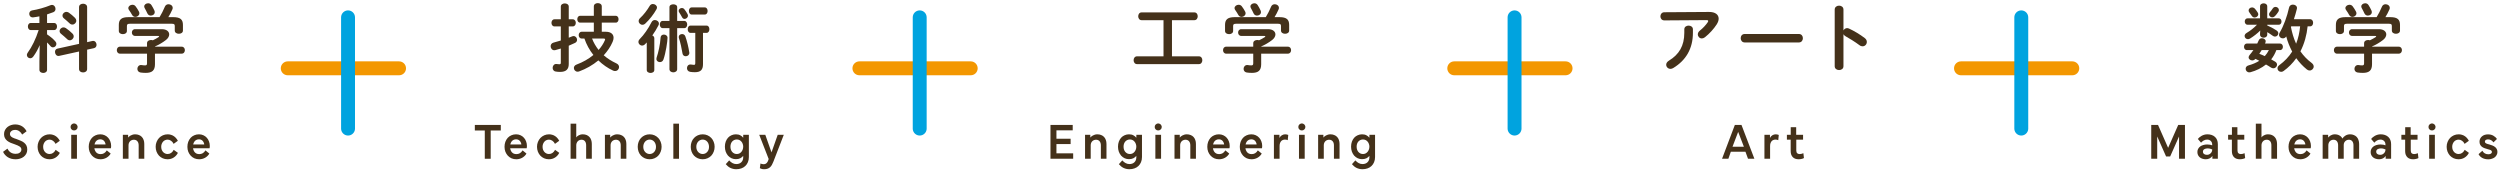 <svg width="539" height="37" viewBox="0 0 539 37" fill="none" xmlns="http://www.w3.org/2000/svg">
<path d="M86.038 13.23C86.867 13.23 87.538 13.902 87.538 14.73C87.538 15.559 86.867 16.23 86.038 16.23H62.038C61.21 16.23 60.538 15.559 60.538 14.73C60.538 13.902 61.21 13.23 62.038 13.23H86.038Z" fill="#F39700"/>
<path d="M76.538 27.722L76.53 27.875C76.454 28.631 75.815 29.222 75.038 29.222C74.261 29.222 73.623 28.631 73.546 27.875L73.538 27.722L73.538 3.74C73.538 2.912 74.21 2.24 75.038 2.24C75.867 2.24 76.538 2.912 76.538 3.74L76.538 27.722Z" fill="#00A3DF"/>
<path d="M209.288 13.23C210.117 13.23 210.788 13.902 210.788 14.73C210.788 15.559 210.117 16.23 209.288 16.23H185.288C184.46 16.23 183.788 15.559 183.788 14.73C183.788 13.902 184.46 13.23 185.288 13.23H209.288Z" fill="#F39700"/>
<path d="M199.788 27.722L199.78 27.875C199.703 28.631 199.065 29.222 198.288 29.222C197.511 29.222 196.873 28.631 196.796 27.875L196.788 27.722L196.788 3.74C196.788 2.912 197.46 2.24 198.288 2.24C199.117 2.24 199.788 2.912 199.788 3.74L199.788 27.722Z" fill="#00A3DF"/>
<path d="M337.538 13.23C338.367 13.23 339.038 13.902 339.038 14.73C339.038 15.559 338.367 16.23 337.538 16.23H313.538C312.71 16.23 312.038 15.559 312.038 14.73C312.038 13.902 312.71 13.23 313.538 13.23H337.538Z" fill="#F39700"/>
<path d="M328.038 27.722L328.03 27.875C327.953 28.631 327.315 29.222 326.538 29.222C325.761 29.222 325.123 28.631 325.046 27.875L325.038 27.722L325.038 3.74C325.038 2.912 325.71 2.24 326.538 2.24C327.367 2.24 328.038 2.912 328.038 3.74L328.038 27.722Z" fill="#00A3DF"/>
<path d="M446.788 13.23C447.617 13.23 448.288 13.902 448.288 14.73C448.288 15.559 447.617 16.23 446.788 16.23H422.788C421.96 16.23 421.288 15.559 421.288 14.73C421.288 13.902 421.96 13.23 422.788 13.23H446.788Z" fill="#F39700"/>
<path d="M437.288 27.722L437.28 27.875C437.203 28.631 436.565 29.222 435.788 29.222C435.011 29.222 434.373 28.631 434.296 27.875L434.288 27.722L434.288 3.74C434.288 2.912 434.96 2.24 435.788 2.24C436.617 2.24 437.288 2.912 437.288 3.74L437.288 27.722Z" fill="#00A3DF"/>
<path d="M31.698 10.065V9.313C31.698 8.849 32.13 8.625 32.562 8.625C32.69 8.625 32.818 8.641 32.946 8.689C33.394 8.481 33.794 8.257 34.145 8.033C34.242 7.953 34.306 7.889 34.306 7.841C34.306 7.777 34.209 7.745 34.05 7.745H29.122C28.657 7.745 28.433 7.377 28.433 7.009C28.433 6.657 28.657 6.289 29.122 6.289H34.882C35.938 6.289 36.481 6.817 36.481 7.425C36.481 7.825 36.242 8.257 35.794 8.609C35.057 9.185 34.225 9.665 33.41 10.017V10.065H39.169C39.633 10.065 39.858 10.433 39.858 10.817C39.858 11.185 39.633 11.569 39.169 11.569H33.41V13.841C33.41 15.201 32.785 15.713 31.41 15.713C31.009 15.713 30.642 15.681 30.29 15.633C29.826 15.553 29.617 15.201 29.617 14.849C29.617 14.449 29.89 14.017 30.401 14.017C30.45 14.017 30.514 14.017 30.561 14.033C30.849 14.081 31.073 14.097 31.282 14.097C31.602 14.097 31.698 13.985 31.698 13.617V11.569H25.858C25.41 11.569 25.186 11.185 25.186 10.817C25.186 10.433 25.41 10.065 25.858 10.065H31.698ZM27.666 3.697H34.401C34.834 2.993 35.185 2.289 35.553 1.425C35.697 1.073 36.017 0.913 36.337 0.913C36.785 0.913 37.233 1.217 37.233 1.697C37.233 1.809 37.218 1.921 37.154 2.049C36.898 2.641 36.609 3.185 36.289 3.697H37.377C38.865 3.697 39.441 4.209 39.441 5.361V6.593C39.441 7.057 39.01 7.281 38.562 7.281C38.13 7.281 37.681 7.057 37.681 6.593V5.649C37.681 5.233 37.569 5.121 37.026 5.121H28.034C27.489 5.121 27.361 5.233 27.361 5.649V6.673C27.361 7.137 26.93 7.361 26.497 7.361C26.049 7.361 25.617 7.137 25.617 6.673V5.361C25.617 4.209 26.194 3.697 27.666 3.697ZM32.657 1.105C32.882 1.457 33.121 1.889 33.282 2.257C33.346 2.385 33.361 2.513 33.361 2.625C33.361 3.073 32.946 3.361 32.514 3.361C32.209 3.361 31.922 3.217 31.762 2.865C31.617 2.529 31.41 2.145 31.218 1.793C31.137 1.649 31.09 1.521 31.09 1.393C31.09 0.993 31.506 0.705 31.938 0.705C32.209 0.705 32.481 0.817 32.657 1.105ZM29.233 1.361C29.506 1.729 29.762 2.113 29.953 2.497C30.017 2.625 30.049 2.753 30.049 2.865C30.049 3.313 29.617 3.649 29.186 3.649C28.898 3.649 28.625 3.505 28.45 3.169C28.322 2.913 28.049 2.497 27.794 2.129C27.698 2.001 27.666 1.873 27.666 1.745C27.666 1.345 28.098 1.025 28.546 1.025C28.785 1.025 29.058 1.121 29.233 1.361Z" fill="#44311A"/>
<path d="M8.497 13.265L8.561 9.729C8.193 10.593 7.729 11.441 7.201 12.161C6.993 12.449 6.753 12.561 6.513 12.561C6.129 12.561 5.793 12.241 5.793 11.857C5.793 11.713 5.841 11.553 5.953 11.393C6.913 10.065 7.697 8.433 8.337 6.481H6.625C6.209 6.481 6.017 6.097 6.017 5.713C6.017 5.345 6.209 4.961 6.609 4.961H8.497V3.521C8.033 3.617 7.585 3.697 7.153 3.745H7.041C6.561 3.745 6.305 3.361 6.305 2.977C6.305 2.641 6.513 2.305 6.929 2.241C8.145 2.049 9.649 1.633 10.849 1.137C10.977 1.089 11.089 1.057 11.201 1.057C11.665 1.057 11.969 1.489 11.969 1.921C11.969 2.209 11.841 2.481 11.505 2.625C11.057 2.801 10.609 2.961 10.145 3.105V4.961H11.681C12.097 4.961 12.289 5.345 12.289 5.713C12.289 6.097 12.097 6.481 11.681 6.481H10.145V7.409C10.817 7.857 11.457 8.369 11.937 8.929C12.097 9.105 12.161 9.297 12.161 9.473C12.161 9.873 11.809 10.209 11.425 10.209C11.233 10.209 11.041 10.129 10.865 9.921C10.657 9.665 10.401 9.409 10.145 9.153V15.057C10.145 15.505 9.729 15.729 9.329 15.729C8.913 15.729 8.497 15.505 8.497 15.057V13.265ZM18.785 9.089L19.921 8.833C19.985 8.817 20.033 8.817 20.097 8.817C20.545 8.817 20.817 9.249 20.817 9.665C20.817 9.985 20.641 10.305 20.257 10.385L18.785 10.705V14.881C18.785 15.377 18.353 15.617 17.921 15.617C17.473 15.617 17.041 15.377 17.041 14.881V11.105L12.753 12.049C12.705 12.065 12.657 12.065 12.593 12.065C12.145 12.065 11.857 11.617 11.857 11.185C11.857 10.865 12.017 10.561 12.401 10.481L17.041 9.457V1.537C17.041 1.041 17.473 0.801 17.921 0.801C18.353 0.801 18.785 1.041 18.785 1.537V9.089ZM14.833 2.721C15.281 3.041 15.793 3.457 16.193 3.873C16.369 4.065 16.449 4.273 16.449 4.465C16.449 4.913 16.049 5.297 15.617 5.297C15.409 5.297 15.185 5.217 14.993 5.025C14.609 4.657 14.145 4.257 13.777 3.953C13.553 3.777 13.473 3.553 13.473 3.361C13.473 2.929 13.857 2.561 14.321 2.561C14.481 2.561 14.657 2.609 14.833 2.721ZM14.209 6.065C14.689 6.401 15.185 6.785 15.617 7.233C15.809 7.425 15.889 7.633 15.889 7.841C15.889 8.289 15.489 8.689 15.041 8.689C14.849 8.689 14.641 8.609 14.449 8.417C14.065 8.049 13.553 7.601 13.169 7.297C12.945 7.121 12.849 6.913 12.849 6.705C12.849 6.289 13.233 5.905 13.697 5.905C13.873 5.905 14.049 5.953 14.209 6.065Z" fill="#44311A"/>
<path d="M40.403 31.654C40.403 31.265 40.462 30.91 40.579 30.587C40.704 30.257 40.873 29.971 41.085 29.729C41.305 29.487 41.569 29.3 41.877 29.168C42.185 29.029 42.523 28.959 42.889 28.959C43.241 28.959 43.56 29.025 43.846 29.157C44.14 29.289 44.385 29.469 44.583 29.696C44.789 29.916 44.946 30.18 45.056 30.488C45.174 30.789 45.232 31.111 45.232 31.456C45.232 31.537 45.229 31.621 45.221 31.709C45.214 31.797 45.199 31.885 45.177 31.973H41.415L41.448 31.148H44.033C44.019 30.987 43.978 30.84 43.912 30.708C43.854 30.569 43.773 30.448 43.67 30.345C43.568 30.242 43.45 30.165 43.318 30.114C43.186 30.063 43.043 30.037 42.889 30.037C42.677 30.037 42.49 30.081 42.328 30.169C42.167 30.25 42.031 30.363 41.921 30.51C41.819 30.657 41.738 30.829 41.679 31.027C41.628 31.218 41.602 31.423 41.602 31.643C41.602 31.878 41.632 32.09 41.69 32.281C41.756 32.472 41.844 32.64 41.954 32.787C42.072 32.926 42.215 33.036 42.383 33.117C42.559 33.19 42.754 33.227 42.966 33.227C43.238 33.227 43.483 33.165 43.703 33.04C43.931 32.908 44.129 32.703 44.297 32.424L45.133 33.106C45.023 33.311 44.884 33.491 44.715 33.645C44.554 33.799 44.378 33.927 44.187 34.03C43.997 34.133 43.795 34.21 43.582 34.261C43.37 34.312 43.157 34.338 42.944 34.338C42.578 34.338 42.237 34.272 41.921 34.14C41.613 34.001 41.346 33.81 41.118 33.568C40.898 33.326 40.722 33.044 40.59 32.721C40.466 32.391 40.403 32.035 40.403 31.654Z" fill="#44311A"/>
<path d="M33.56 31.643C33.56 31.269 33.626 30.921 33.758 30.598C33.89 30.268 34.069 29.982 34.297 29.74C34.531 29.498 34.806 29.307 35.122 29.168C35.437 29.029 35.782 28.959 36.156 28.959C36.39 28.959 36.618 28.992 36.838 29.058C37.058 29.117 37.259 29.208 37.443 29.333C37.633 29.45 37.802 29.597 37.949 29.773C38.103 29.942 38.235 30.136 38.345 30.356L37.432 31.016C37.292 30.723 37.105 30.499 36.871 30.345C36.643 30.184 36.401 30.103 36.145 30.103C35.947 30.103 35.76 30.143 35.584 30.224C35.415 30.297 35.268 30.407 35.144 30.554C35.026 30.693 34.931 30.858 34.858 31.049C34.792 31.232 34.759 31.43 34.759 31.643C34.759 31.87 34.792 32.079 34.858 32.27C34.931 32.453 35.026 32.615 35.144 32.754C35.268 32.893 35.415 33.003 35.584 33.084C35.752 33.165 35.936 33.205 36.134 33.205C36.412 33.205 36.665 33.128 36.893 32.974C37.12 32.813 37.307 32.589 37.454 32.303L38.356 32.952C38.15 33.37 37.85 33.707 37.454 33.964C37.065 34.213 36.621 34.338 36.123 34.338C35.749 34.338 35.404 34.268 35.089 34.129C34.773 33.99 34.502 33.799 34.275 33.557C34.055 33.315 33.879 33.029 33.747 32.699C33.622 32.369 33.56 32.017 33.56 31.643Z" fill="#44311A"/>
<path d="M26.487 34.228V29.069H27.62L27.631 29.663C27.683 29.59 27.752 29.513 27.84 29.432C27.936 29.351 28.046 29.278 28.17 29.212C28.295 29.139 28.438 29.08 28.599 29.036C28.761 28.985 28.937 28.959 29.127 28.959C29.443 28.959 29.721 29.01 29.963 29.113C30.213 29.208 30.422 29.348 30.59 29.531C30.759 29.714 30.887 29.934 30.975 30.191C31.063 30.44 31.107 30.719 31.107 31.027V34.228H29.897V31.335C29.897 30.954 29.802 30.657 29.611 30.444C29.428 30.231 29.175 30.125 28.852 30.125C28.698 30.125 28.552 30.154 28.412 30.213C28.273 30.264 28.152 30.341 28.049 30.444C27.947 30.547 27.862 30.675 27.796 30.829C27.738 30.976 27.708 31.144 27.708 31.335V34.228H26.487Z" fill="#44311A"/>
<path d="M19.13 31.654C19.13 31.265 19.189 30.91 19.306 30.587C19.43 30.257 19.599 29.971 19.812 29.729C20.032 29.487 20.296 29.3 20.604 29.168C20.912 29.029 21.249 28.959 21.616 28.959C21.968 28.959 22.287 29.025 22.573 29.157C22.866 29.289 23.112 29.469 23.31 29.696C23.515 29.916 23.673 30.18 23.783 30.488C23.9 30.789 23.959 31.111 23.959 31.456C23.959 31.537 23.955 31.621 23.948 31.709C23.941 31.797 23.926 31.885 23.904 31.973H20.142L20.175 31.148H22.76C22.745 30.987 22.705 30.84 22.639 30.708C22.58 30.569 22.5 30.448 22.397 30.345C22.294 30.242 22.177 30.165 22.045 30.114C21.913 30.063 21.77 30.037 21.616 30.037C21.403 30.037 21.216 30.081 21.055 30.169C20.893 30.25 20.758 30.363 20.648 30.51C20.545 30.657 20.465 30.829 20.406 31.027C20.355 31.218 20.329 31.423 20.329 31.643C20.329 31.878 20.358 32.09 20.417 32.281C20.483 32.472 20.571 32.64 20.681 32.787C20.798 32.926 20.941 33.036 21.11 33.117C21.286 33.19 21.48 33.227 21.693 33.227C21.964 33.227 22.21 33.165 22.43 33.04C22.657 32.908 22.855 32.703 23.024 32.424L23.86 33.106C23.75 33.311 23.61 33.491 23.442 33.645C23.28 33.799 23.105 33.927 22.914 34.03C22.723 34.133 22.521 34.21 22.309 34.261C22.096 34.312 21.884 34.338 21.671 34.338C21.304 34.338 20.963 34.272 20.648 34.14C20.34 34.001 20.072 33.81 19.845 33.568C19.625 33.326 19.449 33.044 19.317 32.721C19.192 32.391 19.13 32.035 19.13 31.654Z" fill="#44311A"/>
<path d="M15.972 28.124C15.862 28.124 15.759 28.106 15.664 28.069C15.576 28.025 15.499 27.97 15.433 27.904C15.367 27.838 15.312 27.761 15.268 27.673C15.231 27.578 15.213 27.479 15.213 27.376C15.213 27.266 15.231 27.167 15.268 27.079C15.312 26.984 15.367 26.903 15.433 26.837C15.499 26.771 15.576 26.72 15.664 26.683C15.759 26.639 15.862 26.617 15.972 26.617C16.082 26.617 16.181 26.639 16.269 26.683C16.364 26.72 16.445 26.771 16.511 26.837C16.577 26.903 16.628 26.984 16.665 27.079C16.709 27.167 16.731 27.266 16.731 27.376C16.731 27.486 16.713 27.585 16.676 27.673C16.639 27.761 16.584 27.838 16.511 27.904C16.445 27.97 16.364 28.025 16.269 28.069C16.181 28.106 16.082 28.124 15.972 28.124ZM16.588 34.229H15.356V29.07H16.588V34.229Z" fill="#44311A"/>
<path d="M8.105 31.643C8.105 31.269 8.171 30.921 8.303 30.598C8.435 30.268 8.615 29.982 8.842 29.74C9.077 29.498 9.352 29.307 9.667 29.168C9.983 29.029 10.328 28.959 10.701 28.959C10.936 28.959 11.164 28.992 11.383 29.058C11.604 29.117 11.805 29.208 11.989 29.333C12.179 29.45 12.348 29.597 12.495 29.773C12.649 29.942 12.78 30.136 12.89 30.356L11.977 31.016C11.838 30.723 11.651 30.499 11.416 30.345C11.189 30.184 10.947 30.103 10.691 30.103C10.492 30.103 10.306 30.143 10.13 30.224C9.961 30.297 9.814 30.407 9.689 30.554C9.572 30.693 9.477 30.858 9.403 31.049C9.337 31.232 9.304 31.43 9.304 31.643C9.304 31.87 9.337 32.079 9.403 32.27C9.477 32.453 9.572 32.615 9.689 32.754C9.814 32.893 9.961 33.003 10.13 33.084C10.298 33.165 10.482 33.205 10.68 33.205C10.958 33.205 11.211 33.128 11.438 32.974C11.666 32.813 11.853 32.589 11.999 32.303L12.902 32.952C12.696 33.37 12.396 33.707 11.999 33.964C11.611 34.213 11.167 34.338 10.668 34.338C10.294 34.338 9.95 34.268 9.634 34.129C9.319 33.99 9.048 33.799 8.82 33.557C8.6 33.315 8.424 33.029 8.292 32.699C8.168 32.369 8.105 32.017 8.105 31.643Z" fill="#44311A"/>
<path d="M0.662 32.733L1.608 32.04C1.784 32.407 2.019 32.685 2.312 32.876C2.605 33.067 2.961 33.162 3.379 33.162C3.555 33.162 3.716 33.144 3.863 33.107C4.01 33.063 4.138 33.001 4.248 32.92C4.358 32.84 4.446 32.744 4.512 32.634C4.578 32.517 4.611 32.385 4.611 32.238C4.611 32.099 4.578 31.978 4.512 31.875C4.453 31.773 4.365 31.681 4.248 31.6C4.131 31.512 3.984 31.431 3.808 31.358C3.632 31.285 3.427 31.204 3.192 31.116C2.869 31.014 2.569 30.904 2.29 30.786C2.011 30.662 1.766 30.518 1.553 30.357C1.348 30.189 1.183 29.991 1.058 29.763C0.933 29.529 0.871 29.246 0.871 28.916C0.871 28.586 0.941 28.293 1.08 28.036C1.219 27.772 1.399 27.552 1.619 27.376C1.846 27.193 2.103 27.057 2.389 26.969C2.675 26.874 2.965 26.826 3.258 26.826C3.573 26.826 3.859 26.866 4.116 26.947C4.38 27.02 4.615 27.127 4.82 27.266C5.025 27.398 5.201 27.556 5.348 27.739C5.502 27.915 5.63 28.102 5.733 28.3L4.776 29.015C4.637 28.729 4.435 28.491 4.171 28.3C3.914 28.102 3.606 28.003 3.247 28.003C3.108 28.003 2.972 28.021 2.84 28.058C2.708 28.095 2.591 28.154 2.488 28.234C2.385 28.308 2.301 28.399 2.235 28.509C2.176 28.619 2.147 28.747 2.147 28.894C2.147 29.055 2.191 29.195 2.279 29.312C2.374 29.43 2.488 29.529 2.62 29.609C2.759 29.69 2.91 29.759 3.071 29.818C3.232 29.869 3.379 29.917 3.511 29.961C3.834 30.078 4.138 30.2 4.424 30.324C4.717 30.442 4.97 30.584 5.183 30.753C5.396 30.922 5.564 31.123 5.689 31.358C5.814 31.593 5.876 31.886 5.876 32.238C5.876 32.59 5.803 32.898 5.656 33.162C5.509 33.426 5.319 33.646 5.084 33.822C4.849 33.991 4.585 34.119 4.292 34.207C3.999 34.295 3.702 34.339 3.401 34.339C3.064 34.339 2.748 34.303 2.455 34.229C2.169 34.148 1.912 34.038 1.685 33.899C1.458 33.752 1.256 33.58 1.08 33.382C0.904 33.184 0.765 32.968 0.662 32.733Z" fill="#44311A"/>
<path d="M151.567 7.087V13.823C151.567 15.039 151.071 15.567 149.823 15.567C149.487 15.567 149.135 15.551 148.783 15.487C148.319 15.407 148.111 15.039 148.111 14.687C148.111 14.287 148.367 13.903 148.847 13.903C148.911 13.903 148.975 13.903 149.039 13.919C149.295 13.967 149.503 13.983 149.615 13.983C149.823 13.983 149.903 13.903 149.903 13.567V7.087H148.863C148.463 7.087 148.271 6.687 148.271 6.303C148.271 5.903 148.463 5.519 148.863 5.519H152.335C152.751 5.519 152.943 5.903 152.943 6.303C152.943 6.687 152.751 7.087 152.335 7.087H151.567ZM145.999 4.511H147.551C147.951 4.511 148.159 4.895 148.159 5.279C148.159 5.679 147.951 6.063 147.551 6.063H145.999V14.911C145.999 15.359 145.583 15.599 145.167 15.599C144.751 15.599 144.335 15.359 144.335 14.911V6.063H142.863C142.463 6.063 142.255 5.679 142.255 5.279C142.255 4.895 142.463 4.511 142.847 4.511H144.335V1.535C144.335 1.119 144.751 0.927 145.167 0.927C145.583 0.927 145.999 1.119 145.999 1.535V4.511ZM139.439 15.087V9.151C139.311 9.279 139.199 9.407 139.071 9.535C138.863 9.743 138.639 9.823 138.431 9.823C138.015 9.823 137.647 9.471 137.647 9.039C137.647 8.831 137.727 8.623 137.935 8.415C138.815 7.535 139.775 6.175 140.479 4.767C140.639 4.463 140.911 4.319 141.199 4.319C141.615 4.319 142.063 4.639 142.063 5.087C142.063 5.199 142.031 5.327 141.967 5.455C141.599 6.191 141.135 6.943 140.639 7.647C140.895 7.759 141.071 7.951 141.071 8.239V15.087C141.071 15.519 140.671 15.727 140.255 15.727C139.855 15.727 139.439 15.519 139.439 15.087ZM149.119 1.599H151.951C152.367 1.599 152.559 1.983 152.559 2.367C152.559 2.751 152.367 3.135 151.951 3.135H149.119C148.719 3.135 148.527 2.751 148.527 2.367C148.527 1.983 148.719 1.599 149.119 1.599ZM142.431 8.047C142.463 7.647 142.799 7.455 143.135 7.455C143.519 7.455 143.919 7.695 143.919 8.143C143.919 8.911 143.535 11.439 143.039 12.831C142.895 13.231 142.591 13.391 142.271 13.391C141.887 13.391 141.519 13.135 141.519 12.703C141.519 12.607 141.535 12.511 141.567 12.415C141.951 11.279 142.319 9.679 142.431 8.047ZM147.551 1.999C147.855 2.367 148.063 2.719 148.239 3.055C148.303 3.167 148.319 3.279 148.319 3.391C148.319 3.775 147.951 4.079 147.599 4.079C147.391 4.079 147.199 3.983 147.071 3.743C146.879 3.375 146.639 3.007 146.415 2.639C146.351 2.527 146.319 2.431 146.319 2.335C146.319 1.999 146.655 1.727 147.007 1.727C147.199 1.727 147.407 1.807 147.551 1.999ZM140.079 1.263C140.239 0.991 140.495 0.863 140.767 0.863C141.199 0.863 141.647 1.183 141.647 1.615C141.647 1.743 141.615 1.871 141.535 1.999C140.943 3.071 140.031 4.239 139.135 5.071C138.927 5.263 138.719 5.343 138.511 5.343C138.063 5.343 137.695 4.975 137.695 4.543C137.695 4.319 137.791 4.095 138.015 3.887C138.735 3.231 139.519 2.223 140.079 1.263ZM147.759 7.839C148.127 8.863 148.431 10.143 148.607 11.279C148.607 11.327 148.623 11.359 148.623 11.407C148.623 11.871 148.223 12.127 147.839 12.127C147.519 12.127 147.215 11.935 147.151 11.551C146.975 10.479 146.703 9.183 146.367 8.191C146.335 8.111 146.335 8.031 146.335 7.967C146.335 7.583 146.687 7.343 147.055 7.343C147.343 7.343 147.631 7.487 147.759 7.839Z" fill="#44311A"/>
<path d="M129.743 6.848H130.639C131.647 6.848 132.287 7.328 132.287 8.144C132.287 8.4 132.223 8.704 132.079 9.024C131.631 10.08 130.959 11.056 130.159 11.92C130.975 12.624 131.887 13.2 132.895 13.664C133.295 13.84 133.471 14.16 133.471 14.464C133.471 14.896 133.119 15.312 132.623 15.312C132.479 15.312 132.335 15.296 132.175 15.216C131.055 14.704 129.967 13.952 129.007 13.024C127.775 14.048 126.351 14.848 124.879 15.392C124.751 15.44 124.639 15.456 124.527 15.456C124.047 15.456 123.727 15.056 123.727 14.656C123.727 14.368 123.903 14.064 124.303 13.92C125.679 13.408 126.911 12.704 127.935 11.856C127.087 10.784 126.431 9.584 125.999 8.304H125.407C124.991 8.304 124.767 7.936 124.767 7.568C124.767 7.216 124.991 6.848 125.407 6.848H128.031V4.88H125.071C124.671 4.88 124.463 4.512 124.463 4.144C124.463 3.776 124.671 3.408 125.071 3.408H128.031V1.376C128.031 0.896 128.463 0.672 128.895 0.672C129.311 0.672 129.743 0.896 129.743 1.376V3.408H132.751C133.167 3.408 133.359 3.776 133.359 4.144C133.359 4.512 133.167 4.88 132.751 4.88H129.743V6.848ZM130.095 8.304H127.647C127.983 9.2 128.463 10.016 129.055 10.768C129.631 10.128 130.095 9.424 130.415 8.672C130.447 8.608 130.463 8.544 130.463 8.496C130.463 8.352 130.335 8.304 130.095 8.304ZM122.623 4.16H123.487C123.919 4.16 124.143 4.544 124.143 4.928C124.143 5.312 123.919 5.696 123.487 5.696H122.623V8.128C122.879 8.032 123.119 7.936 123.359 7.84C123.471 7.792 123.583 7.776 123.679 7.776C124.111 7.776 124.415 8.176 124.415 8.576C124.415 8.848 124.287 9.104 123.983 9.248C123.567 9.456 123.103 9.664 122.623 9.856V13.808C122.623 14.944 122.047 15.504 120.751 15.504C120.415 15.504 120.079 15.472 119.823 15.424C119.359 15.36 119.151 14.992 119.151 14.64C119.151 14.224 119.423 13.792 119.919 13.792C119.967 13.792 120.031 13.792 120.079 13.808C120.239 13.84 120.415 13.856 120.575 13.856C120.831 13.856 120.911 13.776 120.911 13.504V10.464C120.511 10.592 120.111 10.704 119.743 10.8C119.663 10.816 119.583 10.832 119.503 10.832C119.023 10.832 118.719 10.4 118.719 9.968C118.719 9.632 118.911 9.296 119.343 9.184C119.839 9.056 120.367 8.896 120.911 8.736V5.696H119.535C119.119 5.696 118.895 5.312 118.895 4.928C118.895 4.544 119.119 4.16 119.535 4.16H120.911V1.424C120.911 0.96 121.343 0.736 121.775 0.736C122.191 0.736 122.623 0.96 122.623 1.424V4.16Z" fill="#44311A"/>
<path d="M165.727 34.284L163.692 29.07H165.001L166.409 33.052H166.266L167.674 29.07H168.983L166.728 34.889C166.633 35.131 166.53 35.351 166.42 35.549C166.31 35.747 166.178 35.916 166.024 36.055C165.87 36.195 165.687 36.301 165.474 36.374C165.269 36.448 165.02 36.484 164.726 36.484C164.499 36.484 164.305 36.455 164.143 36.396C163.989 36.345 163.883 36.301 163.824 36.264L163.956 35.252C164.037 35.289 164.136 35.322 164.253 35.351C164.371 35.388 164.488 35.406 164.605 35.406C164.789 35.406 164.939 35.377 165.056 35.318C165.174 35.26 165.273 35.179 165.353 35.076C165.441 34.974 165.515 34.853 165.573 34.713C165.632 34.581 165.683 34.438 165.727 34.284Z" fill="#44311A"/>
<path d="M156.286 31.621C156.286 31.225 156.345 30.866 156.462 30.543C156.587 30.213 156.752 29.931 156.957 29.696C157.17 29.461 157.423 29.282 157.716 29.157C158.009 29.025 158.321 28.959 158.651 28.959C159.032 28.959 159.348 29.029 159.597 29.168C159.854 29.3 160.066 29.476 160.235 29.696L160.246 29.069H161.456V33.854C161.456 34.272 161.386 34.642 161.247 34.965C161.115 35.288 160.928 35.563 160.686 35.79C160.451 36.017 160.165 36.19 159.828 36.307C159.498 36.424 159.135 36.483 158.739 36.483C158.504 36.483 158.277 36.457 158.057 36.406C157.837 36.355 157.632 36.281 157.441 36.186C157.25 36.091 157.074 35.973 156.913 35.834C156.752 35.702 156.605 35.555 156.473 35.394L157.21 34.58C157.437 34.837 157.676 35.031 157.925 35.163C158.182 35.302 158.457 35.372 158.75 35.372C158.97 35.372 159.172 35.339 159.355 35.273C159.538 35.207 159.692 35.112 159.817 34.987C159.949 34.862 160.052 34.712 160.125 34.536C160.198 34.36 160.235 34.166 160.235 33.953V33.601C160.074 33.806 159.865 33.979 159.608 34.118C159.351 34.25 159.032 34.316 158.651 34.316C158.321 34.316 158.009 34.25 157.716 34.118C157.423 33.979 157.17 33.792 156.957 33.557C156.752 33.315 156.587 33.029 156.462 32.699C156.345 32.369 156.286 32.01 156.286 31.621ZM158.849 30.07C158.644 30.07 158.457 30.11 158.288 30.191C158.119 30.272 157.973 30.382 157.848 30.521C157.731 30.66 157.639 30.825 157.573 31.016C157.514 31.199 157.485 31.401 157.485 31.621C157.485 31.841 157.514 32.046 157.573 32.237C157.639 32.428 157.731 32.596 157.848 32.743C157.973 32.882 158.119 32.996 158.288 33.084C158.457 33.165 158.644 33.205 158.849 33.205C159.054 33.205 159.241 33.165 159.41 33.084C159.579 32.996 159.722 32.882 159.839 32.743C159.964 32.596 160.059 32.428 160.125 32.237C160.198 32.046 160.235 31.841 160.235 31.621C160.235 31.401 160.198 31.199 160.125 31.016C160.059 30.825 159.964 30.66 159.839 30.521C159.722 30.382 159.579 30.272 159.41 30.191C159.241 30.11 159.054 30.07 158.849 30.07Z" fill="#44311A"/>
<path d="M148.926 31.654C148.926 31.265 148.988 30.91 149.113 30.587C149.237 30.257 149.413 29.975 149.641 29.74C149.868 29.498 150.139 29.307 150.455 29.168C150.77 29.029 151.118 28.959 151.5 28.959C151.874 28.959 152.218 29.029 152.534 29.168C152.849 29.307 153.12 29.498 153.348 29.74C153.575 29.975 153.751 30.257 153.876 30.587C154.008 30.91 154.074 31.265 154.074 31.654C154.074 32.028 154.008 32.38 153.876 32.71C153.751 33.04 153.575 33.326 153.348 33.568C153.12 33.803 152.849 33.99 152.534 34.129C152.218 34.268 151.874 34.338 151.5 34.338C151.118 34.338 150.77 34.268 150.455 34.129C150.139 33.99 149.868 33.803 149.641 33.568C149.413 33.326 149.237 33.04 149.113 32.71C148.988 32.38 148.926 32.028 148.926 31.654ZM151.5 33.205C151.698 33.205 151.881 33.165 152.05 33.084C152.218 33.003 152.361 32.893 152.479 32.754C152.603 32.615 152.699 32.453 152.765 32.27C152.831 32.079 152.864 31.878 152.864 31.665C152.864 31.445 152.831 31.24 152.765 31.049C152.699 30.851 152.603 30.682 152.479 30.543C152.361 30.404 152.218 30.294 152.05 30.213C151.881 30.132 151.698 30.092 151.5 30.092C151.302 30.092 151.118 30.132 150.95 30.213C150.781 30.294 150.634 30.404 150.51 30.543C150.392 30.682 150.297 30.847 150.224 31.038C150.158 31.229 150.125 31.434 150.125 31.654C150.125 31.874 150.158 32.079 150.224 32.27C150.297 32.453 150.392 32.615 150.51 32.754C150.634 32.893 150.781 33.003 150.95 33.084C151.118 33.165 151.302 33.205 151.5 33.205Z" fill="#44311A"/>
<path d="M145.173 34.228V26.66H146.394V34.228H145.173Z" fill="#44311A"/>
<path d="M137.493 31.654C137.493 31.265 137.555 30.91 137.68 30.587C137.805 30.257 137.981 29.975 138.208 29.74C138.435 29.498 138.707 29.307 139.022 29.168C139.337 29.029 139.686 28.959 140.067 28.959C140.441 28.959 140.786 29.029 141.101 29.168C141.416 29.307 141.688 29.498 141.915 29.74C142.142 29.975 142.318 30.257 142.443 30.587C142.575 30.91 142.641 31.265 142.641 31.654C142.641 32.028 142.575 32.38 142.443 32.71C142.318 33.04 142.142 33.326 141.915 33.568C141.688 33.803 141.416 33.99 141.101 34.129C140.786 34.268 140.441 34.338 140.067 34.338C139.686 34.338 139.337 34.268 139.022 34.129C138.707 33.99 138.435 33.803 138.208 33.568C137.981 33.326 137.805 33.04 137.68 32.71C137.555 32.38 137.493 32.028 137.493 31.654ZM140.067 33.205C140.265 33.205 140.448 33.165 140.617 33.084C140.786 33.003 140.929 32.893 141.046 32.754C141.171 32.615 141.266 32.453 141.332 32.27C141.398 32.079 141.431 31.878 141.431 31.665C141.431 31.445 141.398 31.24 141.332 31.049C141.266 30.851 141.171 30.682 141.046 30.543C140.929 30.404 140.786 30.294 140.617 30.213C140.448 30.132 140.265 30.092 140.067 30.092C139.869 30.092 139.686 30.132 139.517 30.213C139.348 30.294 139.202 30.404 139.077 30.543C138.96 30.682 138.864 30.847 138.791 31.038C138.725 31.229 138.692 31.434 138.692 31.654C138.692 31.874 138.725 32.079 138.791 32.27C138.864 32.453 138.96 32.615 139.077 32.754C139.202 32.893 139.348 33.003 139.517 33.084C139.686 33.165 139.869 33.205 140.067 33.205Z" fill="#44311A"/>
<path d="M130.421 34.228V29.069H131.554L131.565 29.663C131.616 29.59 131.686 29.513 131.774 29.432C131.869 29.351 131.979 29.278 132.104 29.212C132.229 29.139 132.372 29.08 132.533 29.036C132.694 28.985 132.87 28.959 133.061 28.959C133.376 28.959 133.655 29.01 133.897 29.113C134.146 29.208 134.355 29.348 134.524 29.531C134.693 29.714 134.821 29.934 134.909 30.191C134.997 30.44 135.041 30.719 135.041 31.027V34.228H133.831V31.335C133.831 30.954 133.736 30.657 133.545 30.444C133.362 30.231 133.109 30.125 132.786 30.125C132.632 30.125 132.485 30.154 132.346 30.213C132.207 30.264 132.086 30.341 131.983 30.444C131.88 30.547 131.796 30.675 131.73 30.829C131.671 30.976 131.642 31.144 131.642 31.335V34.228H130.421Z" fill="#44311A"/>
<path d="M123.019 34.228V26.66H124.24V29.63C124.291 29.557 124.357 29.48 124.438 29.399C124.526 29.319 124.628 29.249 124.746 29.19C124.863 29.124 124.995 29.069 125.142 29.025C125.296 28.981 125.464 28.959 125.648 28.959C125.963 28.959 126.242 29.011 126.484 29.113C126.726 29.216 126.927 29.359 127.089 29.542C127.257 29.718 127.382 29.934 127.463 30.191C127.551 30.448 127.595 30.727 127.595 31.027V34.228H126.374V31.335C126.374 30.954 126.286 30.657 126.11 30.444C125.934 30.232 125.688 30.125 125.373 30.125C125.211 30.125 125.061 30.154 124.922 30.213C124.79 30.265 124.672 30.345 124.57 30.455C124.467 30.558 124.386 30.686 124.328 30.84C124.269 30.987 124.24 31.152 124.24 31.335V34.228H123.019Z" fill="#44311A"/>
<path d="M115.779 31.643C115.779 31.269 115.845 30.921 115.977 30.598C116.109 30.268 116.289 29.982 116.516 29.74C116.751 29.498 117.026 29.307 117.341 29.168C117.657 29.029 118.001 28.959 118.375 28.959C118.61 28.959 118.837 28.992 119.057 29.058C119.277 29.117 119.479 29.208 119.662 29.333C119.853 29.45 120.022 29.597 120.168 29.773C120.322 29.942 120.454 30.136 120.564 30.356L119.651 31.016C119.512 30.723 119.325 30.499 119.09 30.345C118.863 30.184 118.621 30.103 118.364 30.103C118.166 30.103 117.979 30.143 117.803 30.224C117.635 30.297 117.488 30.407 117.363 30.554C117.246 30.693 117.151 30.858 117.077 31.049C117.011 31.232 116.978 31.43 116.978 31.643C116.978 31.87 117.011 32.079 117.077 32.27C117.151 32.453 117.246 32.615 117.363 32.754C117.488 32.893 117.635 33.003 117.803 33.084C117.972 33.165 118.155 33.205 118.353 33.205C118.632 33.205 118.885 33.128 119.112 32.974C119.34 32.813 119.527 32.589 119.673 32.303L120.575 32.952C120.37 33.37 120.069 33.707 119.673 33.964C119.285 34.213 118.841 34.338 118.342 34.338C117.968 34.338 117.624 34.268 117.308 34.129C116.993 33.99 116.722 33.799 116.494 33.557C116.274 33.315 116.098 33.029 115.966 32.699C115.842 32.369 115.779 32.017 115.779 31.643Z" fill="#44311A"/>
<path d="M108.774 31.654C108.774 31.265 108.833 30.91 108.95 30.587C109.075 30.257 109.244 29.971 109.456 29.729C109.676 29.487 109.94 29.3 110.248 29.168C110.556 29.029 110.894 28.959 111.26 28.959C111.612 28.959 111.931 29.025 112.217 29.157C112.511 29.289 112.756 29.469 112.954 29.696C113.16 29.916 113.317 30.18 113.427 30.488C113.545 30.789 113.603 31.111 113.603 31.456C113.603 31.537 113.6 31.621 113.592 31.709C113.585 31.797 113.57 31.885 113.548 31.973H109.786L109.819 31.148H112.404C112.39 30.987 112.349 30.84 112.283 30.708C112.225 30.569 112.144 30.448 112.041 30.345C111.939 30.242 111.821 30.165 111.689 30.114C111.557 30.063 111.414 30.037 111.26 30.037C111.048 30.037 110.861 30.081 110.699 30.169C110.538 30.25 110.402 30.363 110.292 30.51C110.19 30.657 110.109 30.829 110.05 31.027C109.999 31.218 109.973 31.423 109.973 31.643C109.973 31.878 110.003 32.09 110.061 32.281C110.127 32.472 110.215 32.64 110.325 32.787C110.443 32.926 110.586 33.036 110.754 33.117C110.93 33.19 111.125 33.227 111.337 33.227C111.609 33.227 111.854 33.165 112.074 33.04C112.302 32.908 112.5 32.703 112.668 32.424L113.504 33.106C113.394 33.311 113.255 33.491 113.086 33.645C112.925 33.799 112.749 33.927 112.558 34.03C112.368 34.133 112.166 34.21 111.953 34.261C111.741 34.312 111.528 34.338 111.315 34.338C110.949 34.338 110.608 34.272 110.292 34.14C109.984 34.001 109.717 33.81 109.489 33.568C109.269 33.326 109.093 33.044 108.961 32.721C108.837 32.391 108.774 32.035 108.774 31.654Z" fill="#44311A"/>
<path d="M104.52 34.228V27.97H105.796V34.228H104.52ZM102.375 28.134V26.936H107.974V28.134H102.375Z" fill="#44311A"/>
<path d="M270.198 10.065V9.313C270.198 8.849 270.63 8.625 271.062 8.625C271.19 8.625 271.318 8.641 271.446 8.689C271.894 8.481 272.294 8.257 272.646 8.033C272.742 7.953 272.806 7.889 272.806 7.841C272.806 7.777 272.71 7.745 272.55 7.745H267.622C267.158 7.745 266.934 7.377 266.934 7.009C266.934 6.657 267.158 6.289 267.622 6.289H273.382C274.438 6.289 274.982 6.817 274.982 7.425C274.982 7.825 274.742 8.257 274.294 8.609C273.558 9.185 272.726 9.665 271.91 10.017V10.065H277.67C278.134 10.065 278.358 10.433 278.358 10.817C278.358 11.185 278.134 11.569 277.67 11.569H271.91V13.841C271.91 15.201 271.286 15.713 269.91 15.713C269.51 15.713 269.142 15.681 268.79 15.633C268.326 15.553 268.118 15.201 268.118 14.849C268.118 14.449 268.39 14.017 268.902 14.017C268.95 14.017 269.014 14.017 269.062 14.033C269.35 14.081 269.574 14.097 269.782 14.097C270.102 14.097 270.198 13.985 270.198 13.617V11.569H264.358C263.91 11.569 263.686 11.185 263.686 10.817C263.686 10.433 263.91 10.065 264.358 10.065H270.198ZM266.166 3.697H272.902C273.334 2.993 273.686 2.289 274.054 1.425C274.198 1.073 274.518 0.913 274.838 0.913C275.286 0.913 275.734 1.217 275.734 1.697C275.734 1.809 275.718 1.921 275.654 2.049C275.398 2.641 275.11 3.185 274.79 3.697H275.878C277.366 3.697 277.942 4.209 277.942 5.361V6.593C277.942 7.057 277.51 7.281 277.062 7.281C276.63 7.281 276.182 7.057 276.182 6.593V5.649C276.182 5.233 276.07 5.121 275.526 5.121H266.534C265.99 5.121 265.862 5.233 265.862 5.649V6.673C265.862 7.137 265.43 7.361 264.998 7.361C264.55 7.361 264.118 7.137 264.118 6.673V5.361C264.118 4.209 264.694 3.697 266.166 3.697ZM271.158 1.105C271.382 1.457 271.622 1.889 271.782 2.257C271.846 2.385 271.862 2.513 271.862 2.625C271.862 3.073 271.446 3.361 271.014 3.361C270.71 3.361 270.422 3.217 270.262 2.865C270.118 2.529 269.91 2.145 269.718 1.793C269.638 1.649 269.59 1.521 269.59 1.393C269.59 0.993 270.006 0.705 270.438 0.705C270.71 0.705 270.982 0.817 271.158 1.105ZM267.734 1.361C268.006 1.729 268.262 2.113 268.454 2.497C268.518 2.625 268.55 2.753 268.55 2.865C268.55 3.313 268.118 3.649 267.686 3.649C267.398 3.649 267.126 3.505 266.95 3.169C266.822 2.913 266.55 2.497 266.294 2.129C266.198 2.001 266.166 1.873 266.166 1.745C266.166 1.345 266.598 1.025 267.046 1.025C267.286 1.025 267.558 1.121 267.734 1.361Z" fill="#44311A"/>
<path d="M250.853 12.144V4.352H246.133C245.653 4.352 245.397 3.936 245.397 3.504C245.397 3.088 245.653 2.672 246.133 2.672H257.493C257.989 2.672 258.229 3.088 258.229 3.504C258.229 3.936 257.989 4.352 257.493 4.352H252.677V12.144H258.485C258.981 12.144 259.221 12.56 259.221 12.976C259.221 13.408 258.981 13.824 258.485 13.824H245.141C244.661 13.824 244.405 13.408 244.405 12.976C244.405 12.56 244.661 12.144 245.141 12.144H250.853Z" fill="#44311A"/>
<path d="M291.292 31.621C291.292 31.225 291.351 30.866 291.468 30.543C291.593 30.213 291.758 29.931 291.963 29.696C292.176 29.461 292.429 29.282 292.722 29.157C293.015 29.025 293.327 28.959 293.657 28.959C294.038 28.959 294.354 29.029 294.603 29.168C294.86 29.3 295.072 29.476 295.241 29.696L295.252 29.069H296.462V33.854C296.462 34.272 296.392 34.642 296.253 34.965C296.121 35.288 295.934 35.563 295.692 35.79C295.457 36.017 295.171 36.19 294.834 36.307C294.504 36.424 294.141 36.483 293.745 36.483C293.51 36.483 293.283 36.457 293.063 36.406C292.843 36.355 292.638 36.281 292.447 36.186C292.256 36.091 292.08 35.973 291.919 35.834C291.758 35.702 291.611 35.555 291.479 35.394L292.216 34.58C292.443 34.837 292.682 35.031 292.931 35.163C293.188 35.302 293.463 35.372 293.756 35.372C293.976 35.372 294.178 35.339 294.361 35.273C294.544 35.207 294.698 35.112 294.823 34.987C294.955 34.862 295.058 34.712 295.131 34.536C295.204 34.36 295.241 34.166 295.241 33.953V33.601C295.08 33.806 294.871 33.979 294.614 34.118C294.357 34.25 294.038 34.316 293.657 34.316C293.327 34.316 293.015 34.25 292.722 34.118C292.429 33.979 292.176 33.792 291.963 33.557C291.758 33.315 291.593 33.029 291.468 32.699C291.351 32.369 291.292 32.01 291.292 31.621ZM293.855 30.07C293.65 30.07 293.463 30.11 293.294 30.191C293.125 30.272 292.979 30.382 292.854 30.521C292.737 30.66 292.645 30.825 292.579 31.016C292.52 31.199 292.491 31.401 292.491 31.621C292.491 31.841 292.52 32.046 292.579 32.237C292.645 32.428 292.737 32.596 292.854 32.743C292.979 32.882 293.125 32.996 293.294 33.084C293.463 33.165 293.65 33.205 293.855 33.205C294.06 33.205 294.247 33.165 294.416 33.084C294.585 32.996 294.728 32.882 294.845 32.743C294.97 32.596 295.065 32.428 295.131 32.237C295.204 32.046 295.241 31.841 295.241 31.621C295.241 31.401 295.204 31.199 295.131 31.016C295.065 30.825 294.97 30.66 294.845 30.521C294.728 30.382 294.585 30.272 294.416 30.191C294.247 30.11 294.06 30.07 293.855 30.07Z" fill="#44311A"/>
<path d="M284.188 34.228V29.069H285.32L285.331 29.663C285.383 29.59 285.452 29.513 285.54 29.432C285.636 29.351 285.746 29.278 285.87 29.212C285.995 29.139 286.138 29.08 286.299 29.036C286.461 28.985 286.637 28.959 286.827 28.959C287.143 28.959 287.421 29.01 287.663 29.113C287.913 29.208 288.122 29.348 288.29 29.531C288.459 29.714 288.587 29.934 288.675 30.191C288.763 30.44 288.807 30.719 288.807 31.027V34.228H287.597V31.335C287.597 30.954 287.502 30.657 287.311 30.444C287.128 30.231 286.875 30.125 286.552 30.125C286.398 30.125 286.252 30.154 286.112 30.213C285.973 30.264 285.852 30.341 285.749 30.444C285.647 30.547 285.562 30.675 285.496 30.829C285.438 30.976 285.408 31.144 285.408 31.335V34.228H284.188Z" fill="#44311A"/>
<path d="M280.677 28.124C280.567 28.124 280.464 28.106 280.369 28.069C280.281 28.025 280.204 27.97 280.138 27.904C280.072 27.838 280.017 27.761 279.973 27.673C279.936 27.578 279.918 27.479 279.918 27.376C279.918 27.266 279.936 27.167 279.973 27.079C280.017 26.984 280.072 26.903 280.138 26.837C280.204 26.771 280.281 26.72 280.369 26.683C280.464 26.639 280.567 26.617 280.677 26.617C280.787 26.617 280.886 26.639 280.974 26.683C281.069 26.72 281.15 26.771 281.216 26.837C281.282 26.903 281.333 26.984 281.37 27.079C281.414 27.167 281.436 27.266 281.436 27.376C281.436 27.486 281.418 27.585 281.381 27.673C281.344 27.761 281.289 27.838 281.216 27.904C281.15 27.97 281.069 28.025 280.974 28.069C280.886 28.106 280.787 28.124 280.677 28.124ZM281.293 34.229H280.061V29.07H281.293V34.229Z" fill="#44311A"/>
<path d="M274.656 34.228V29.069H275.844L275.855 29.74C275.973 29.491 276.141 29.3 276.361 29.168C276.589 29.029 276.827 28.959 277.076 28.959C277.164 28.959 277.278 28.97 277.417 28.992C277.557 29.014 277.667 29.047 277.747 29.091L277.637 30.224C277.564 30.18 277.472 30.147 277.362 30.125C277.26 30.103 277.153 30.092 277.043 30.092C276.897 30.092 276.754 30.118 276.614 30.169C276.475 30.213 276.35 30.29 276.24 30.4C276.138 30.51 276.05 30.657 275.976 30.84C275.91 31.016 275.877 31.24 275.877 31.511V34.228H274.656Z" fill="#44311A"/>
<path d="M267.299 31.654C267.299 31.265 267.357 30.91 267.475 30.587C267.599 30.257 267.768 29.971 267.981 29.729C268.201 29.487 268.465 29.3 268.773 29.168C269.081 29.029 269.418 28.959 269.785 28.959C270.137 28.959 270.456 29.025 270.742 29.157C271.035 29.289 271.281 29.469 271.479 29.696C271.684 29.916 271.842 30.18 271.952 30.488C272.069 30.789 272.128 31.111 272.128 31.456C272.128 31.537 272.124 31.621 272.117 31.709C272.109 31.797 272.095 31.885 272.073 31.973H268.311L268.344 31.148H270.929C270.914 30.987 270.874 30.84 270.808 30.708C270.749 30.569 270.668 30.448 270.566 30.345C270.463 30.242 270.346 30.165 270.214 30.114C270.082 30.063 269.939 30.037 269.785 30.037C269.572 30.037 269.385 30.081 269.224 30.169C269.062 30.25 268.927 30.363 268.817 30.51C268.714 30.657 268.633 30.829 268.575 31.027C268.523 31.218 268.498 31.423 268.498 31.643C268.498 31.878 268.527 32.09 268.586 32.281C268.652 32.472 268.74 32.64 268.85 32.787C268.967 32.926 269.11 33.036 269.279 33.117C269.455 33.19 269.649 33.227 269.862 33.227C270.133 33.227 270.379 33.165 270.599 33.04C270.826 32.908 271.024 32.703 271.193 32.424L272.029 33.106C271.919 33.311 271.779 33.491 271.611 33.645C271.449 33.799 271.273 33.927 271.083 34.03C270.892 34.133 270.69 34.21 270.478 34.261C270.265 34.312 270.052 34.338 269.84 34.338C269.473 34.338 269.132 34.272 268.817 34.14C268.509 34.001 268.241 33.81 268.014 33.568C267.794 33.326 267.618 33.044 267.486 32.721C267.361 32.391 267.299 32.035 267.299 31.654Z" fill="#44311A"/>
<path d="M260.294 31.654C260.294 31.265 260.353 30.91 260.47 30.587C260.595 30.257 260.763 29.971 260.976 29.729C261.196 29.487 261.46 29.3 261.768 29.168C262.076 29.029 262.413 28.959 262.78 28.959C263.132 28.959 263.451 29.025 263.737 29.157C264.03 29.289 264.276 29.469 264.474 29.696C264.679 29.916 264.837 30.18 264.947 30.488C265.064 30.789 265.123 31.111 265.123 31.456C265.123 31.537 265.119 31.621 265.112 31.709C265.105 31.797 265.09 31.885 265.068 31.973H261.306L261.339 31.148H263.924C263.909 30.987 263.869 30.84 263.803 30.708C263.744 30.569 263.664 30.448 263.561 30.345C263.458 30.242 263.341 30.165 263.209 30.114C263.077 30.063 262.934 30.037 262.78 30.037C262.567 30.037 262.38 30.081 262.219 30.169C262.058 30.25 261.922 30.363 261.812 30.51C261.709 30.657 261.629 30.829 261.57 31.027C261.519 31.218 261.493 31.423 261.493 31.643C261.493 31.878 261.522 32.09 261.581 32.281C261.647 32.472 261.735 32.64 261.845 32.787C261.962 32.926 262.105 33.036 262.274 33.117C262.45 33.19 262.644 33.227 262.857 33.227C263.128 33.227 263.374 33.165 263.594 33.04C263.821 32.908 264.019 32.703 264.188 32.424L265.024 33.106C264.914 33.311 264.775 33.491 264.606 33.645C264.445 33.799 264.269 33.927 264.078 34.03C263.887 34.133 263.686 34.21 263.473 34.261C263.26 34.312 263.048 34.338 262.835 34.338C262.468 34.338 262.127 34.272 261.812 34.14C261.504 34.001 261.236 33.81 261.009 33.568C260.789 33.326 260.613 33.044 260.481 32.721C260.356 32.391 260.294 32.035 260.294 31.654Z" fill="#44311A"/>
<path d="M253.222 34.228V29.069H254.355L254.366 29.663C254.417 29.59 254.487 29.513 254.575 29.432C254.67 29.351 254.78 29.278 254.905 29.212C255.029 29.139 255.172 29.08 255.334 29.036C255.495 28.985 255.671 28.959 255.862 28.959C256.177 28.959 256.456 29.01 256.698 29.113C256.947 29.208 257.156 29.348 257.325 29.531C257.493 29.714 257.622 29.934 257.71 30.191C257.798 30.44 257.842 30.719 257.842 31.027V34.228H256.632V31.335C256.632 30.954 256.536 30.657 256.346 30.444C256.162 30.231 255.909 30.125 255.587 30.125C255.433 30.125 255.286 30.154 255.147 30.213C255.007 30.264 254.886 30.341 254.784 30.444C254.681 30.547 254.597 30.675 254.531 30.829C254.472 30.976 254.443 31.144 254.443 31.335V34.228H253.222Z" fill="#44311A"/>
<path d="M249.712 28.124C249.602 28.124 249.499 28.106 249.404 28.069C249.316 28.025 249.239 27.97 249.173 27.904C249.107 27.838 249.052 27.761 249.008 27.673C248.971 27.578 248.953 27.479 248.953 27.376C248.953 27.266 248.971 27.167 249.008 27.079C249.052 26.984 249.107 26.903 249.173 26.837C249.239 26.771 249.316 26.72 249.404 26.683C249.499 26.639 249.602 26.617 249.712 26.617C249.822 26.617 249.921 26.639 250.009 26.683C250.104 26.72 250.185 26.771 250.251 26.837C250.317 26.903 250.368 26.984 250.405 27.079C250.449 27.167 250.471 27.266 250.471 27.376C250.471 27.486 250.453 27.585 250.416 27.673C250.379 27.761 250.324 27.838 250.251 27.904C250.185 27.97 250.104 28.025 250.009 28.069C249.921 28.106 249.822 28.124 249.712 28.124ZM250.328 34.229H249.096V29.07H250.328V34.229Z" fill="#44311A"/>
<path d="M241.041 31.621C241.041 31.225 241.1 30.866 241.217 30.543C241.342 30.213 241.507 29.931 241.712 29.696C241.925 29.461 242.178 29.282 242.471 29.157C242.764 29.025 243.076 28.959 243.406 28.959C243.787 28.959 244.103 29.029 244.352 29.168C244.609 29.3 244.821 29.476 244.99 29.696L245.001 29.069H246.211V33.854C246.211 34.272 246.141 34.642 246.002 34.965C245.87 35.288 245.683 35.563 245.441 35.79C245.206 36.017 244.92 36.19 244.583 36.307C244.253 36.424 243.89 36.483 243.494 36.483C243.259 36.483 243.032 36.457 242.812 36.406C242.592 36.355 242.387 36.281 242.196 36.186C242.005 36.091 241.829 35.973 241.668 35.834C241.507 35.702 241.36 35.555 241.228 35.394L241.965 34.58C242.192 34.837 242.431 35.031 242.68 35.163C242.937 35.302 243.212 35.372 243.505 35.372C243.725 35.372 243.927 35.339 244.11 35.273C244.293 35.207 244.447 35.112 244.572 34.987C244.704 34.862 244.807 34.712 244.88 34.536C244.953 34.36 244.99 34.166 244.99 33.953V33.601C244.829 33.806 244.62 33.979 244.363 34.118C244.106 34.25 243.787 34.316 243.406 34.316C243.076 34.316 242.764 34.25 242.471 34.118C242.178 33.979 241.925 33.792 241.712 33.557C241.507 33.315 241.342 33.029 241.217 32.699C241.1 32.369 241.041 32.01 241.041 31.621ZM243.604 30.07C243.399 30.07 243.212 30.11 243.043 30.191C242.874 30.272 242.728 30.382 242.603 30.521C242.486 30.66 242.394 30.825 242.328 31.016C242.269 31.199 242.24 31.401 242.24 31.621C242.24 31.841 242.269 32.046 242.328 32.237C242.394 32.428 242.486 32.596 242.603 32.743C242.728 32.882 242.874 32.996 243.043 33.084C243.212 33.165 243.399 33.205 243.604 33.205C243.809 33.205 243.996 33.165 244.165 33.084C244.334 32.996 244.477 32.882 244.594 32.743C244.719 32.596 244.814 32.428 244.88 32.237C244.953 32.046 244.99 31.841 244.99 31.621C244.99 31.401 244.953 31.199 244.88 31.016C244.814 30.825 244.719 30.66 244.594 30.521C244.477 30.382 244.334 30.272 244.165 30.191C243.996 30.11 243.809 30.07 243.604 30.07Z" fill="#44311A"/>
<path d="M233.936 34.228V29.069H235.069L235.08 29.663C235.131 29.59 235.201 29.513 235.289 29.432C235.384 29.351 235.494 29.278 235.619 29.212C235.743 29.139 235.886 29.08 236.048 29.036C236.209 28.985 236.385 28.959 236.576 28.959C236.891 28.959 237.17 29.01 237.412 29.113C237.661 29.208 237.87 29.348 238.039 29.531C238.207 29.714 238.336 29.934 238.424 30.191C238.512 30.44 238.556 30.719 238.556 31.027V34.228H237.346V31.335C237.346 30.954 237.25 30.657 237.06 30.444C236.876 30.231 236.623 30.125 236.301 30.125C236.147 30.125 236 30.154 235.861 30.213C235.721 30.264 235.6 30.341 235.498 30.444C235.395 30.547 235.311 30.675 235.245 30.829C235.186 30.976 235.157 31.144 235.157 31.335V34.228H233.936Z" fill="#44311A"/>
<path d="M227.603 33.062H231.376V34.228H226.481V26.936H231.277V28.102H227.603L227.768 27.915V33.249L227.603 33.062ZM227.559 29.916H230.826V31.061H227.559V29.916Z" fill="#44311A"/>
<path d="M397.449 2.065V6.561C397.609 6.273 397.897 6.065 398.233 6.065C398.377 6.065 398.505 6.097 398.649 6.161C399.641 6.609 401.033 7.425 402.041 8.209C402.361 8.449 402.489 8.753 402.489 9.041C402.489 9.553 402.089 9.985 401.577 9.985C401.369 9.985 401.129 9.921 400.905 9.745C399.977 9.041 398.617 8.209 397.913 7.825C397.689 7.697 397.545 7.553 397.449 7.377V14.273C397.449 14.833 396.985 15.105 396.505 15.105C396.041 15.105 395.561 14.833 395.561 14.273V2.065C395.561 1.505 396.041 1.217 396.505 1.217C396.985 1.217 397.449 1.505 397.449 2.065Z" fill="#44311A"/>
<path d="M376.159 7.328H387.839C388.415 7.328 388.703 7.776 388.703 8.24C388.703 8.688 388.415 9.152 387.839 9.152H376.159C375.583 9.152 375.295 8.688 375.295 8.24C375.295 7.776 375.583 7.328 376.159 7.328Z" fill="#44311A"/>
<path d="M363.136 7.072V6.32C363.136 5.792 363.6 5.52 364.064 5.52C364.528 5.52 364.992 5.792 364.992 6.32V7.072C364.992 10.48 363.488 13.008 360.768 14.656C360.56 14.784 360.352 14.848 360.16 14.848C359.632 14.848 359.232 14.432 359.232 13.953C359.232 13.649 359.408 13.329 359.824 13.072C362.016 11.745 363.136 9.872 363.136 7.072ZM358.832 2.64L368.448 2.576C369.856 2.56 370.544 3.184 370.544 4.032C370.544 4.4 370.4 4.816 370.128 5.248C369.472 6.256 368.592 7.232 367.584 8.032C367.36 8.208 367.12 8.288 366.912 8.288C366.432 8.288 366.048 7.888 366.048 7.408C366.048 7.136 366.176 6.848 366.496 6.592C367.152 6.08 367.776 5.408 368.176 4.816C368.256 4.704 368.288 4.608 368.288 4.528C368.288 4.4 368.176 4.336 367.92 4.336L358.832 4.4C358.272 4.4 357.984 3.968 357.984 3.52C357.984 3.088 358.272 2.64 358.832 2.64Z" fill="#44311A"/>
<path d="M386.069 29.95H387.279V32.425C387.279 32.696 387.341 32.898 387.466 33.03C387.598 33.155 387.774 33.217 387.994 33.217C388.104 33.217 388.232 33.202 388.379 33.173C388.533 33.136 388.676 33.089 388.808 33.03L388.929 34.075C388.804 34.156 388.636 34.218 388.423 34.262C388.218 34.313 388.005 34.339 387.785 34.339C387.528 34.339 387.294 34.302 387.081 34.229C386.868 34.156 386.689 34.046 386.542 33.899C386.395 33.752 386.278 33.569 386.19 33.349C386.109 33.129 386.069 32.876 386.069 32.59V29.95ZM385.255 29.07H388.742V30.115H385.255V29.07ZM387.257 29.235H386.08V27.42H387.257V29.235Z" fill="#44311A"/>
<path d="M380.411 34.228V29.069H381.599L381.61 29.74C381.727 29.491 381.896 29.3 382.116 29.168C382.343 29.029 382.582 28.959 382.831 28.959C382.919 28.959 383.033 28.97 383.172 28.992C383.311 29.014 383.421 29.047 383.502 29.091L383.392 30.224C383.319 30.18 383.227 30.147 383.117 30.125C383.014 30.103 382.908 30.092 382.798 30.092C382.651 30.092 382.508 30.118 382.369 30.169C382.23 30.213 382.105 30.29 381.995 30.4C381.892 30.51 381.804 30.657 381.731 30.84C381.665 31.016 381.632 31.24 381.632 31.511V34.228H380.411Z" fill="#44311A"/>
<path d="M371.273 34.228L374.034 26.936H375.464L378.247 34.228H376.872L376.256 32.535L376.476 32.711H373.011L373.231 32.535L372.637 34.228H371.273ZM373.462 31.808L373.352 31.633H376.157L376.047 31.808L374.672 28.233H374.826L373.462 31.808Z" fill="#44311A"/>
<path d="M509.698 10.065V9.313C509.698 8.849 510.13 8.625 510.562 8.625C510.69 8.625 510.818 8.641 510.946 8.689C511.394 8.481 511.794 8.257 512.146 8.033C512.242 7.953 512.306 7.889 512.306 7.841C512.306 7.777 512.21 7.745 512.05 7.745H507.122C506.658 7.745 506.434 7.377 506.434 7.009C506.434 6.657 506.658 6.289 507.122 6.289H512.882C513.938 6.289 514.482 6.817 514.482 7.425C514.482 7.825 514.242 8.257 513.794 8.609C513.058 9.185 512.226 9.665 511.41 10.017V10.065H517.17C517.634 10.065 517.858 10.433 517.858 10.817C517.858 11.185 517.634 11.569 517.17 11.569H511.41V13.841C511.41 15.201 510.786 15.713 509.41 15.713C509.01 15.713 508.642 15.681 508.29 15.633C507.826 15.553 507.618 15.201 507.618 14.849C507.618 14.449 507.89 14.017 508.402 14.017C508.45 14.017 508.514 14.017 508.562 14.033C508.85 14.081 509.074 14.097 509.282 14.097C509.602 14.097 509.698 13.985 509.698 13.617V11.569H503.858C503.41 11.569 503.186 11.185 503.186 10.817C503.186 10.433 503.41 10.065 503.858 10.065H509.698ZM505.666 3.697H512.402C512.834 2.993 513.186 2.289 513.554 1.425C513.698 1.073 514.018 0.913 514.338 0.913C514.786 0.913 515.234 1.217 515.234 1.697C515.234 1.809 515.218 1.921 515.154 2.049C514.898 2.641 514.61 3.185 514.29 3.697H515.378C516.866 3.697 517.442 4.209 517.442 5.361V6.593C517.442 7.057 517.01 7.281 516.562 7.281C516.13 7.281 515.682 7.057 515.682 6.593V5.649C515.682 5.233 515.57 5.121 515.026 5.121H506.034C505.49 5.121 505.362 5.233 505.362 5.649V6.673C505.362 7.137 504.93 7.361 504.498 7.361C504.05 7.361 503.618 7.137 503.618 6.673V5.361C503.618 4.209 504.194 3.697 505.666 3.697ZM510.658 1.105C510.882 1.457 511.122 1.889 511.282 2.257C511.346 2.385 511.362 2.513 511.362 2.625C511.362 3.073 510.946 3.361 510.514 3.361C510.21 3.361 509.922 3.217 509.762 2.865C509.618 2.529 509.41 2.145 509.218 1.793C509.138 1.649 509.09 1.521 509.09 1.393C509.09 0.993 509.506 0.705 509.938 0.705C510.21 0.705 510.482 0.817 510.658 1.105ZM507.234 1.361C507.506 1.729 507.762 2.113 507.954 2.497C508.018 2.625 508.05 2.753 508.05 2.865C508.05 3.313 507.618 3.649 507.186 3.649C506.898 3.649 506.626 3.505 506.45 3.169C506.322 2.913 506.05 2.497 505.794 2.129C505.698 2.001 505.666 1.873 505.666 1.745C505.666 1.345 506.098 1.025 506.546 1.025C506.786 1.025 507.058 1.121 507.234 1.361Z" fill="#44311A"/>
<path d="M498.066 5.681H497.522C497.33 7.553 496.834 9.393 495.97 11.073C496.642 12.033 497.442 12.865 498.37 13.553C498.69 13.793 498.834 14.081 498.834 14.337C498.834 14.801 498.434 15.201 497.954 15.201C497.762 15.201 497.554 15.137 497.362 14.977C496.498 14.273 495.73 13.473 495.074 12.545C494.306 13.633 493.394 14.545 492.338 15.313C492.162 15.441 491.986 15.489 491.81 15.489C491.378 15.489 491.026 15.153 491.026 14.737C491.026 14.513 491.138 14.257 491.442 14.033C492.546 13.217 493.474 12.257 494.194 11.121C493.65 10.081 493.202 8.993 492.914 7.857C492.722 8.161 492.434 8.273 492.178 8.273C491.746 8.273 491.362 7.953 491.362 7.505C491.362 7.361 491.41 7.201 491.506 7.025C492.37 5.569 493.09 3.569 493.522 1.633C493.618 1.185 493.986 0.993 494.354 0.993C494.786 0.993 495.234 1.265 495.234 1.729C495.234 1.793 495.218 1.873 495.202 1.937C495.026 2.673 494.802 3.409 494.562 4.145H498.066C498.498 4.145 498.706 4.529 498.706 4.913C498.706 5.297 498.498 5.681 498.066 5.681ZM495.906 5.681H493.986C493.97 5.729 493.938 5.777 493.922 5.809C494.162 7.057 494.514 8.273 495.042 9.425C495.522 8.225 495.778 6.961 495.906 5.681ZM488.818 5.329V5.489C489.506 5.777 490.178 6.145 490.818 6.561C491.09 6.737 491.202 6.977 491.202 7.185C491.202 7.553 490.898 7.889 490.498 7.889C490.338 7.889 490.178 7.841 490.002 7.713C489.634 7.441 489.218 7.169 488.818 6.929V7.473C488.818 7.905 488.434 8.129 488.05 8.129C487.65 8.129 487.266 7.905 487.266 7.473V7.201L487.314 6.577C486.69 7.201 485.922 7.809 485.122 8.305C484.962 8.401 484.802 8.449 484.658 8.449C484.258 8.449 483.938 8.129 483.938 7.761C483.938 7.537 484.066 7.281 484.37 7.105C485.122 6.657 485.922 6.049 486.61 5.329H484.562C484.178 5.329 483.97 4.977 483.97 4.641C483.97 4.289 484.178 3.953 484.562 3.953H487.266V1.377C487.266 0.929 487.65 0.721 488.05 0.721C488.434 0.721 488.818 0.929 488.818 1.377V3.953H491.298C491.698 3.953 491.89 4.289 491.89 4.641C491.89 4.977 491.698 5.329 491.298 5.329H488.818ZM491.57 10.801H490.786C490.514 11.521 490.146 12.193 489.666 12.801C489.97 12.961 490.258 13.121 490.53 13.297C490.818 13.473 490.93 13.713 490.93 13.953C490.93 14.353 490.578 14.721 490.13 14.721C489.97 14.721 489.794 14.673 489.618 14.561C489.282 14.337 488.93 14.113 488.546 13.905C487.586 14.673 486.45 15.233 485.202 15.569C485.106 15.585 485.026 15.601 484.946 15.601C484.466 15.601 484.162 15.217 484.162 14.833C484.162 14.513 484.354 14.209 484.786 14.097C485.666 13.857 486.45 13.521 487.106 13.105C486.834 12.961 486.546 12.817 486.274 12.689C486.066 12.929 485.826 13.025 485.57 13.025C485.17 13.025 484.802 12.737 484.802 12.369C484.802 12.209 484.866 12.049 484.994 11.889C485.298 11.537 485.57 11.169 485.826 10.801H484.418C484.018 10.801 483.81 10.449 483.81 10.097C483.81 9.745 484.018 9.393 484.418 9.393H486.658L486.994 8.673C487.138 8.369 487.394 8.241 487.682 8.241C488.082 8.241 488.482 8.513 488.482 8.897C488.482 8.977 488.466 9.057 488.434 9.153L488.338 9.393H491.57C491.986 9.393 492.194 9.745 492.194 10.097C492.194 10.449 491.986 10.801 491.57 10.801ZM489.17 10.801H487.618L487.106 11.601C487.506 11.745 487.89 11.921 488.29 12.097C488.642 11.713 488.93 11.265 489.17 10.801ZM490.002 1.825C490.162 1.585 490.386 1.489 490.61 1.489C490.978 1.489 491.33 1.777 491.33 2.145C491.33 2.273 491.298 2.417 491.202 2.561C490.994 2.881 490.738 3.217 490.466 3.489C490.29 3.665 490.098 3.745 489.906 3.745C489.538 3.745 489.202 3.457 489.202 3.089C489.202 2.945 489.266 2.769 489.41 2.609C489.618 2.369 489.778 2.177 490.002 1.825ZM484.978 2.705C484.85 2.545 484.802 2.401 484.802 2.257C484.802 1.889 485.138 1.601 485.538 1.601C485.746 1.601 485.986 1.681 486.178 1.905C486.37 2.129 486.578 2.401 486.754 2.689C486.834 2.817 486.882 2.961 486.882 3.073C486.882 3.473 486.498 3.777 486.098 3.777C485.874 3.777 485.634 3.665 485.474 3.409C485.33 3.169 485.17 2.961 484.978 2.705Z" fill="#44311A"/>
<path d="M534.374 33.239L535.188 32.502C535.327 32.751 535.507 32.942 535.727 33.074C535.947 33.198 536.2 33.261 536.486 33.261C536.706 33.261 536.889 33.217 537.036 33.129C537.183 33.041 537.256 32.92 537.256 32.766C537.256 32.597 537.186 32.476 537.047 32.403C536.915 32.322 536.695 32.245 536.387 32.172C536.138 32.106 535.903 32.032 535.683 31.952C535.463 31.871 535.272 31.772 535.111 31.655C534.95 31.53 534.821 31.38 534.726 31.204C534.631 31.02 534.583 30.797 534.583 30.533C534.583 30.298 534.631 30.085 534.726 29.895C534.821 29.697 534.95 29.532 535.111 29.4C535.272 29.26 535.463 29.154 535.683 29.081C535.903 29.007 536.145 28.971 536.409 28.971C536.871 28.971 537.263 29.07 537.586 29.268C537.916 29.458 538.169 29.689 538.345 29.961L537.586 30.698C537.454 30.5 537.289 30.342 537.091 30.225C536.893 30.107 536.669 30.049 536.42 30.049C536.222 30.049 536.057 30.093 535.925 30.181C535.8 30.269 535.738 30.386 535.738 30.533C535.738 30.613 535.756 30.683 535.793 30.742C535.837 30.8 535.899 30.855 535.98 30.907C536.061 30.951 536.156 30.991 536.266 31.028C536.383 31.064 536.519 31.101 536.673 31.138C536.922 31.204 537.153 31.281 537.366 31.369C537.586 31.457 537.773 31.563 537.927 31.688C538.088 31.812 538.213 31.963 538.301 32.139C538.396 32.307 538.444 32.516 538.444 32.766C538.444 33 538.389 33.217 538.279 33.415C538.176 33.613 538.037 33.781 537.861 33.921C537.685 34.053 537.476 34.155 537.234 34.229C536.999 34.309 536.75 34.35 536.486 34.35C535.995 34.35 535.566 34.254 535.199 34.064C534.84 33.873 534.565 33.598 534.374 33.239Z" fill="#44311A"/>
<path d="M527.498 31.643C527.498 31.269 527.564 30.921 527.696 30.598C527.828 30.268 528.008 29.982 528.235 29.74C528.47 29.498 528.745 29.307 529.06 29.168C529.375 29.029 529.72 28.959 530.094 28.959C530.329 28.959 530.556 28.992 530.776 29.058C530.996 29.117 531.198 29.208 531.381 29.333C531.572 29.45 531.74 29.597 531.887 29.773C532.041 29.942 532.173 30.136 532.283 30.356L531.37 31.016C531.231 30.723 531.044 30.499 530.809 30.345C530.582 30.184 530.34 30.103 530.083 30.103C529.885 30.103 529.698 30.143 529.522 30.224C529.353 30.297 529.207 30.407 529.082 30.554C528.965 30.693 528.869 30.858 528.796 31.049C528.73 31.232 528.697 31.43 528.697 31.643C528.697 31.87 528.73 32.079 528.796 32.27C528.869 32.453 528.965 32.615 529.082 32.754C529.207 32.893 529.353 33.003 529.522 33.084C529.691 33.165 529.874 33.205 530.072 33.205C530.351 33.205 530.604 33.128 530.831 32.974C531.058 32.813 531.245 32.589 531.392 32.303L532.294 32.952C532.089 33.37 531.788 33.707 531.392 33.964C531.003 34.213 530.56 34.338 530.061 34.338C529.687 34.338 529.342 34.268 529.027 34.129C528.712 33.99 528.44 33.799 528.213 33.557C527.993 33.315 527.817 33.029 527.685 32.699C527.56 32.369 527.498 32.017 527.498 31.643Z" fill="#44311A"/>
<path d="M524.34 28.124C524.23 28.124 524.127 28.106 524.032 28.069C523.944 28.025 523.867 27.97 523.801 27.904C523.735 27.838 523.68 27.761 523.636 27.673C523.599 27.578 523.581 27.479 523.581 27.376C523.581 27.266 523.599 27.167 523.636 27.079C523.68 26.984 523.735 26.903 523.801 26.837C523.867 26.771 523.944 26.72 524.032 26.683C524.127 26.639 524.23 26.617 524.34 26.617C524.45 26.617 524.549 26.639 524.637 26.683C524.732 26.72 524.813 26.771 524.879 26.837C524.945 26.903 524.996 26.984 525.033 27.079C525.077 27.167 525.099 27.266 525.099 27.376C525.099 27.486 525.081 27.585 525.044 27.673C525.007 27.761 524.952 27.838 524.879 27.904C524.813 27.97 524.732 28.025 524.637 28.069C524.549 28.106 524.45 28.124 524.34 28.124ZM524.956 34.229H523.724V29.07H524.956V34.229Z" fill="#44311A"/>
<path d="M518.55 29.95H519.76V32.425C519.76 32.696 519.823 32.898 519.947 33.03C520.079 33.155 520.255 33.217 520.475 33.217C520.585 33.217 520.714 33.202 520.86 33.173C521.014 33.136 521.157 33.089 521.289 33.03L521.41 34.075C521.286 34.156 521.117 34.218 520.904 34.262C520.699 34.313 520.486 34.339 520.266 34.339C520.01 34.339 519.775 34.302 519.562 34.229C519.35 34.156 519.17 34.046 519.023 33.899C518.877 33.752 518.759 33.569 518.671 33.349C518.591 33.129 518.55 32.876 518.55 32.59V29.95ZM517.736 29.07H521.223V30.115H517.736V29.07ZM519.738 29.235H518.561V27.42H519.738V29.235Z" fill="#44311A"/>
<path d="M511.905 30.763L511.212 29.96C511.3 29.843 511.414 29.725 511.553 29.608C511.7 29.483 511.861 29.373 512.037 29.278C512.213 29.183 512.404 29.106 512.609 29.047C512.822 28.988 513.046 28.959 513.28 28.959C513.618 28.959 513.922 29.007 514.193 29.102C514.472 29.197 514.71 29.337 514.908 29.52C515.106 29.696 515.257 29.916 515.359 30.18C515.469 30.437 515.524 30.734 515.524 31.071V34.228H514.347V33.623C514.201 33.85 514.003 34.026 513.753 34.151C513.504 34.276 513.233 34.338 512.939 34.338C512.683 34.338 512.441 34.301 512.213 34.228C511.993 34.162 511.799 34.059 511.63 33.92C511.469 33.781 511.341 33.616 511.245 33.425C511.157 33.234 511.113 33.014 511.113 32.765C511.113 32.523 511.165 32.303 511.267 32.105C511.377 31.9 511.524 31.727 511.707 31.588C511.898 31.449 512.122 31.342 512.378 31.269C512.635 31.188 512.914 31.148 513.214 31.148C513.464 31.148 513.68 31.166 513.863 31.203C514.047 31.24 514.193 31.284 514.303 31.335V31.137C514.303 30.99 514.278 30.855 514.226 30.73C514.175 30.598 514.102 30.488 514.006 30.4C513.918 30.305 513.808 30.231 513.676 30.18C513.544 30.121 513.394 30.092 513.225 30.092C512.947 30.092 512.69 30.162 512.455 30.301C512.228 30.44 512.045 30.594 511.905 30.763ZM512.312 32.71C512.312 32.915 512.393 33.08 512.554 33.205C512.716 33.322 512.917 33.381 513.159 33.381C513.328 33.381 513.482 33.352 513.621 33.293C513.761 33.227 513.882 33.143 513.984 33.04C514.094 32.937 514.175 32.816 514.226 32.677C514.285 32.538 514.314 32.384 514.314 32.215C514.219 32.164 514.08 32.116 513.896 32.072C513.72 32.021 513.522 31.995 513.302 31.995C513.031 31.995 512.796 32.054 512.598 32.171C512.408 32.281 512.312 32.461 512.312 32.71Z" fill="#44311A"/>
<path d="M501.985 34.228H500.764V29.069H501.941L501.963 29.663C502.021 29.582 502.095 29.502 502.183 29.421C502.278 29.333 502.384 29.256 502.502 29.19C502.626 29.124 502.758 29.069 502.898 29.025C503.044 28.981 503.206 28.959 503.382 28.959C503.77 28.959 504.108 29.043 504.394 29.212C504.68 29.373 504.889 29.593 505.021 29.872C505.182 29.608 505.406 29.392 505.692 29.223C505.985 29.047 506.319 28.959 506.693 28.959C506.986 28.959 507.25 29.01 507.485 29.113C507.727 29.208 507.932 29.344 508.101 29.52C508.269 29.696 508.398 29.916 508.486 30.18C508.581 30.437 508.629 30.719 508.629 31.027V34.228H507.408V31.335C507.408 30.954 507.32 30.657 507.144 30.444C506.968 30.231 506.726 30.125 506.418 30.125C506.264 30.125 506.121 30.154 505.989 30.213C505.857 30.264 505.739 30.341 505.637 30.444C505.534 30.539 505.453 30.657 505.395 30.796C505.336 30.935 505.307 31.097 505.307 31.28V34.228H504.097V31.335C504.097 30.954 504.009 30.657 503.833 30.444C503.657 30.231 503.415 30.125 503.107 30.125C502.953 30.125 502.806 30.154 502.667 30.213C502.535 30.264 502.417 30.341 502.315 30.444C502.212 30.547 502.131 30.675 502.073 30.829C502.014 30.976 501.985 31.144 501.985 31.335V34.228Z" fill="#44311A"/>
<path d="M493.406 31.654C493.406 31.265 493.465 30.91 493.582 30.587C493.707 30.257 493.876 29.971 494.088 29.729C494.308 29.487 494.572 29.3 494.88 29.168C495.188 29.029 495.526 28.959 495.892 28.959C496.244 28.959 496.563 29.025 496.849 29.157C497.143 29.289 497.388 29.469 497.586 29.696C497.792 29.916 497.949 30.18 498.059 30.488C498.177 30.789 498.235 31.111 498.235 31.456C498.235 31.537 498.232 31.621 498.224 31.709C498.217 31.797 498.202 31.885 498.18 31.973H494.418L494.451 31.148H497.036C497.022 30.987 496.981 30.84 496.915 30.708C496.857 30.569 496.776 30.448 496.673 30.345C496.571 30.242 496.453 30.165 496.321 30.114C496.189 30.063 496.046 30.037 495.892 30.037C495.68 30.037 495.493 30.081 495.331 30.169C495.17 30.25 495.034 30.363 494.924 30.51C494.822 30.657 494.741 30.829 494.682 31.027C494.631 31.218 494.605 31.423 494.605 31.643C494.605 31.878 494.635 32.09 494.693 32.281C494.759 32.472 494.847 32.64 494.957 32.787C495.075 32.926 495.218 33.036 495.386 33.117C495.562 33.19 495.757 33.227 495.969 33.227C496.241 33.227 496.486 33.165 496.706 33.04C496.934 32.908 497.132 32.703 497.3 32.424L498.136 33.106C498.026 33.311 497.887 33.491 497.718 33.645C497.557 33.799 497.381 33.927 497.19 34.03C497 34.133 496.798 34.21 496.585 34.261C496.373 34.312 496.16 34.338 495.947 34.338C495.581 34.338 495.24 34.272 494.924 34.14C494.616 34.001 494.349 33.81 494.121 33.568C493.901 33.326 493.725 33.044 493.593 32.721C493.469 32.391 493.406 32.035 493.406 31.654Z" fill="#44311A"/>
<path d="M486.355 34.228V26.66H487.576V29.63C487.628 29.557 487.694 29.48 487.774 29.399C487.862 29.319 487.965 29.249 488.082 29.19C488.2 29.124 488.332 29.069 488.478 29.025C488.632 28.981 488.801 28.959 488.984 28.959C489.3 28.959 489.578 29.011 489.82 29.113C490.062 29.216 490.264 29.359 490.425 29.542C490.594 29.718 490.719 29.934 490.799 30.191C490.887 30.448 490.931 30.727 490.931 31.027V34.228H489.71V31.335C489.71 30.954 489.622 30.657 489.446 30.444C489.27 30.232 489.025 30.125 488.709 30.125C488.548 30.125 488.398 30.154 488.258 30.213C488.126 30.265 488.009 30.345 487.906 30.455C487.804 30.558 487.723 30.686 487.664 30.84C487.606 30.987 487.576 31.152 487.576 31.335V34.228H486.355Z" fill="#44311A"/>
<path d="M481.194 29.95H482.404V32.425C482.404 32.696 482.466 32.898 482.591 33.03C482.723 33.155 482.899 33.217 483.119 33.217C483.229 33.217 483.357 33.202 483.504 33.173C483.658 33.136 483.801 33.089 483.933 33.03L484.054 34.075C483.929 34.156 483.761 34.218 483.548 34.262C483.343 34.313 483.13 34.339 482.91 34.339C482.653 34.339 482.419 34.302 482.206 34.229C481.993 34.156 481.814 34.046 481.667 33.899C481.52 33.752 481.403 33.569 481.315 33.349C481.234 33.129 481.194 32.876 481.194 32.59V29.95ZM480.38 29.07H483.867V30.115H480.38V29.07ZM482.382 29.235H481.205V27.42H482.382V29.235Z" fill="#44311A"/>
<path d="M474.548 30.763L473.855 29.96C473.943 29.843 474.057 29.725 474.196 29.608C474.343 29.483 474.504 29.373 474.68 29.278C474.856 29.183 475.047 29.106 475.252 29.047C475.465 28.988 475.688 28.959 475.923 28.959C476.26 28.959 476.565 29.007 476.836 29.102C477.115 29.197 477.353 29.337 477.551 29.52C477.749 29.696 477.899 29.916 478.002 30.18C478.112 30.437 478.167 30.734 478.167 31.071V34.228H476.99V33.623C476.843 33.85 476.645 34.026 476.396 34.151C476.147 34.276 475.875 34.338 475.582 34.338C475.325 34.338 475.083 34.301 474.856 34.228C474.636 34.162 474.442 34.059 474.273 33.92C474.112 33.781 473.983 33.616 473.888 33.425C473.8 33.234 473.756 33.014 473.756 32.765C473.756 32.523 473.807 32.303 473.91 32.105C474.02 31.9 474.167 31.727 474.35 31.588C474.541 31.449 474.764 31.342 475.021 31.269C475.278 31.188 475.556 31.148 475.857 31.148C476.106 31.148 476.323 31.166 476.506 31.203C476.689 31.24 476.836 31.284 476.946 31.335V31.137C476.946 30.99 476.92 30.855 476.869 30.73C476.818 30.598 476.744 30.488 476.649 30.4C476.561 30.305 476.451 30.231 476.319 30.18C476.187 30.121 476.037 30.092 475.868 30.092C475.589 30.092 475.333 30.162 475.098 30.301C474.871 30.44 474.687 30.594 474.548 30.763ZM474.955 32.71C474.955 32.915 475.036 33.08 475.197 33.205C475.358 33.322 475.56 33.381 475.802 33.381C475.971 33.381 476.125 33.352 476.264 33.293C476.403 33.227 476.524 33.143 476.627 33.04C476.737 32.937 476.818 32.816 476.869 32.677C476.928 32.538 476.957 32.384 476.957 32.215C476.862 32.164 476.722 32.116 476.539 32.072C476.363 32.021 476.165 31.995 475.945 31.995C475.674 31.995 475.439 32.054 475.241 32.171C475.05 32.281 474.955 32.461 474.955 32.71Z" fill="#44311A"/>
<path d="M463.807 34.228V26.936H465.27L467.525 32.05H467.371L469.626 26.936H471.078V34.228H469.802V29.18L469.901 29.201L467.888 33.733H467.008L464.995 29.201L465.094 29.18V34.228H463.807Z" fill="#44311A"/>
</svg>
